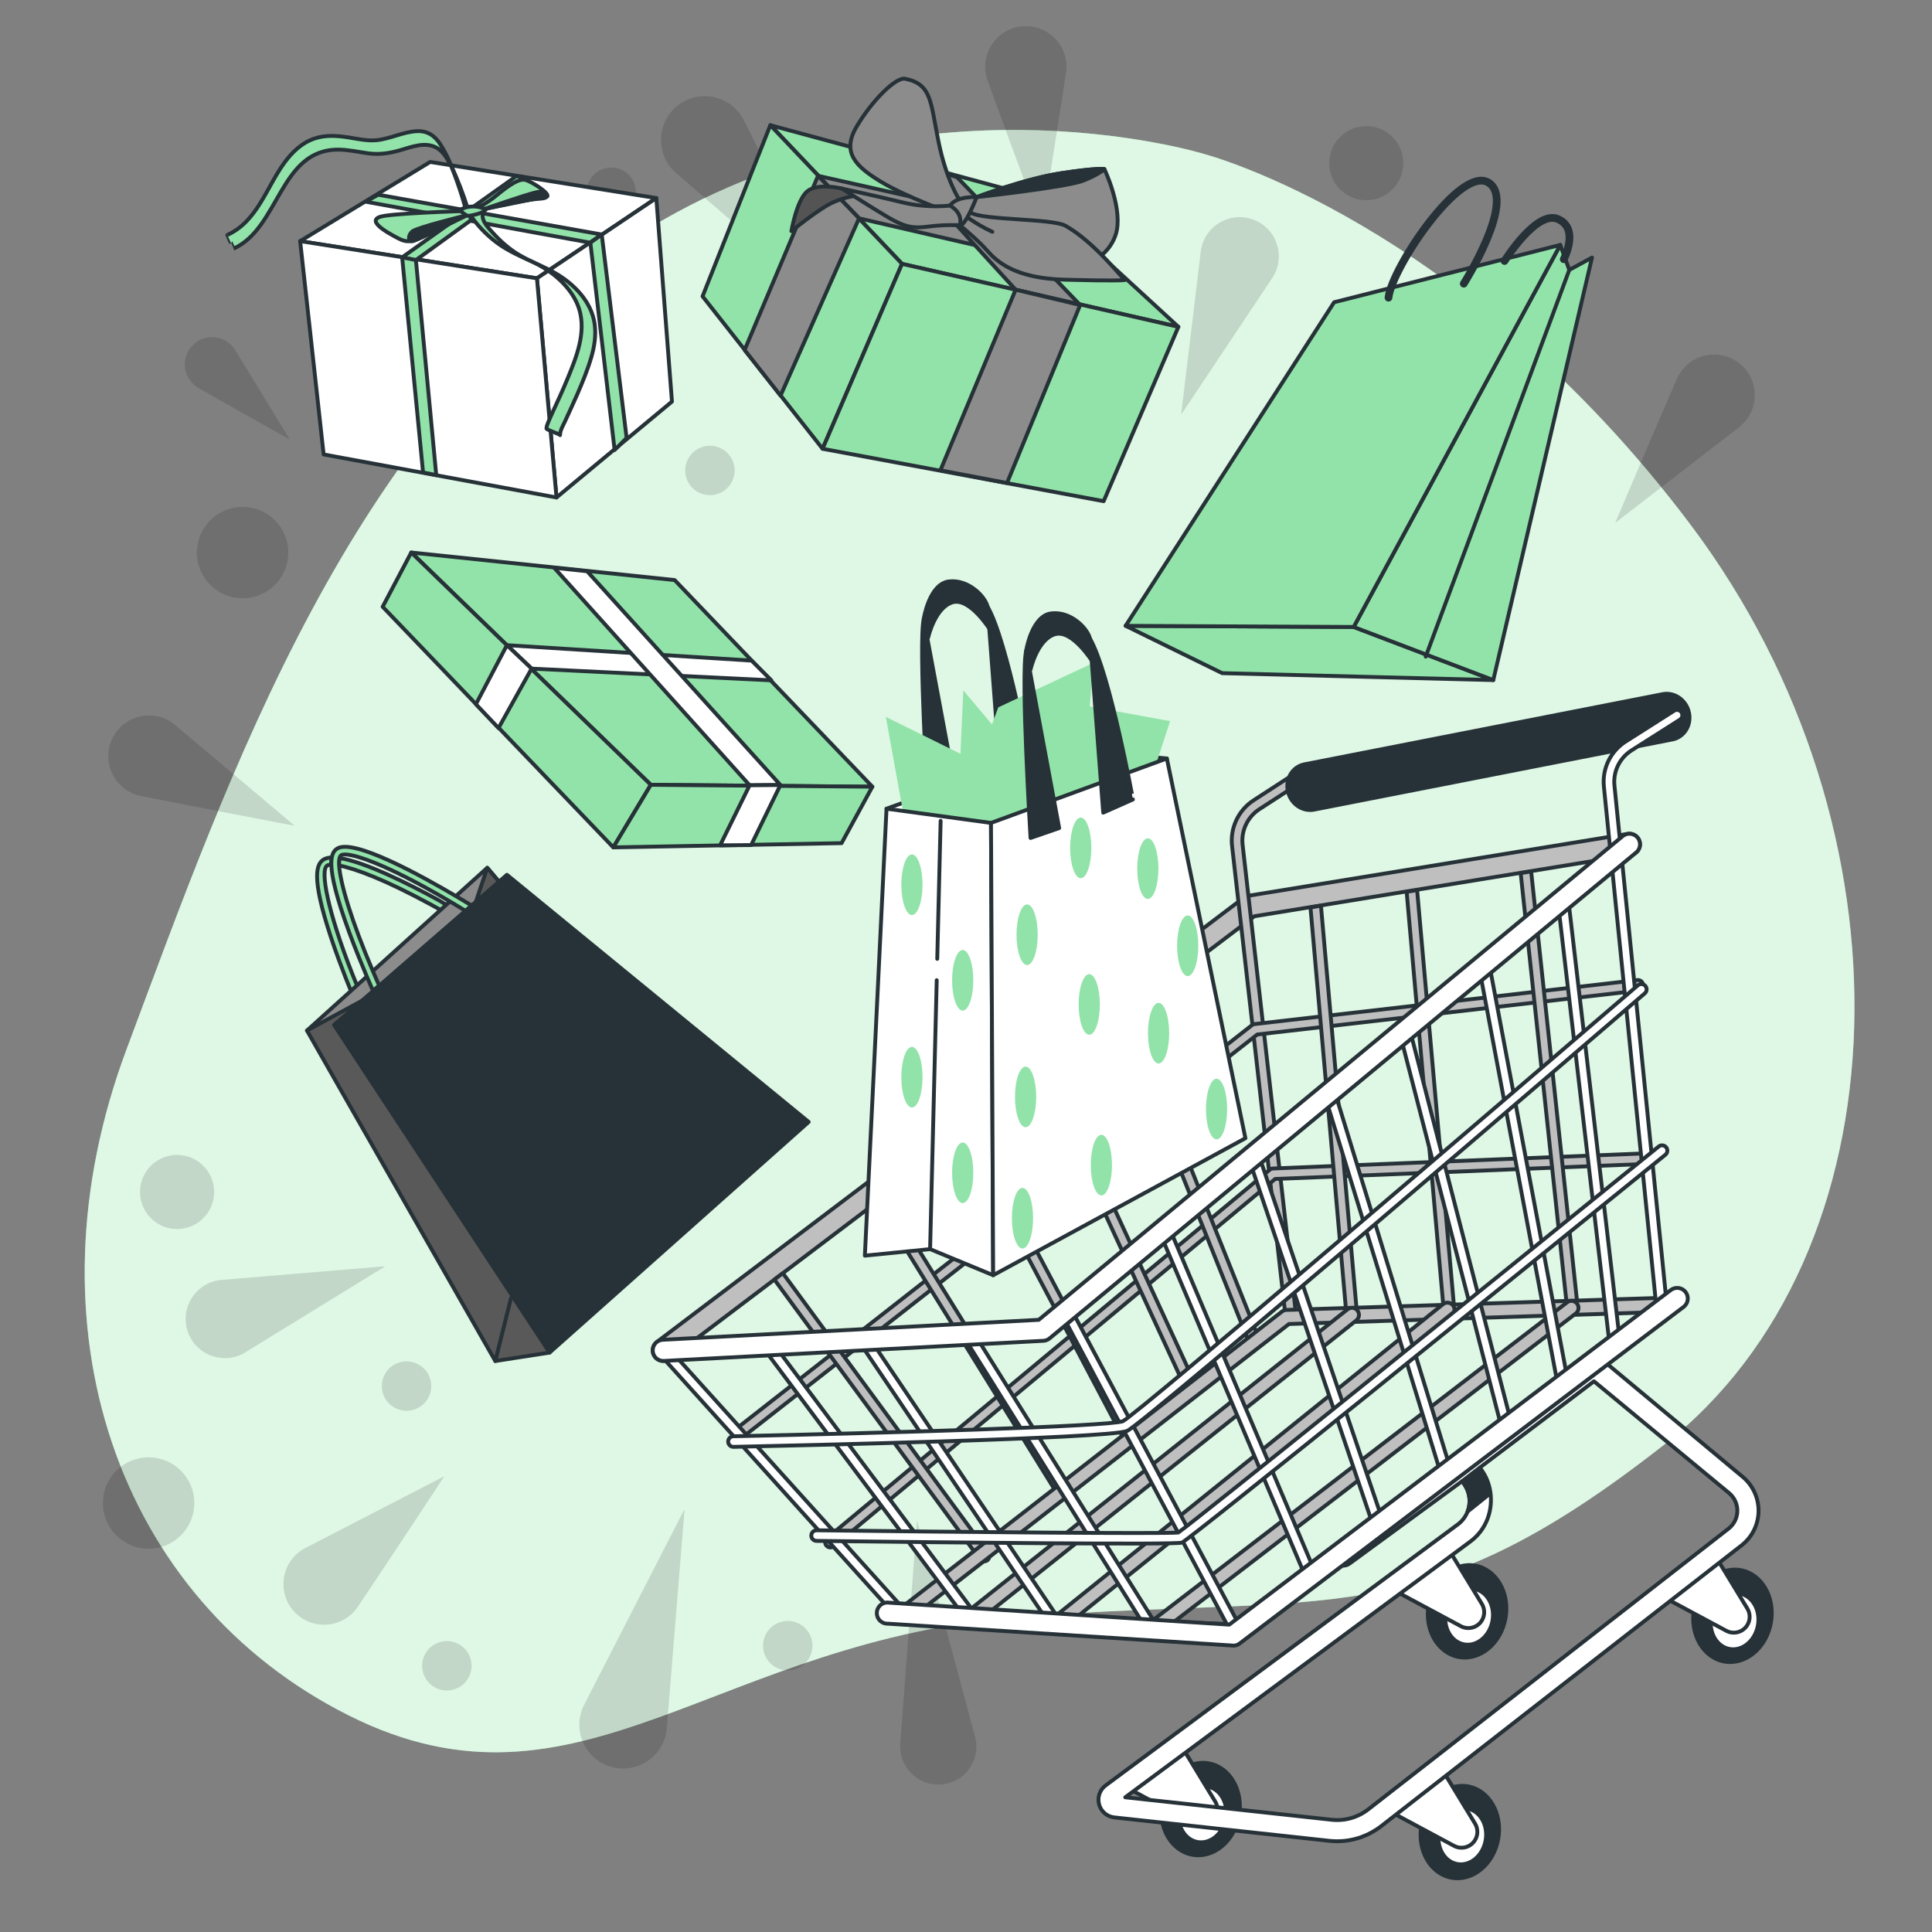 <?xml version="1.0" encoding="utf-8"?>
<!-- Generator: Adobe Illustrator 27.5.0, SVG Export Plug-In . SVG Version: 6.00 Build 0)  -->
<svg version="1.1" xmlns="http://www.w3.org/2000/svg" xmlns:xlink="http://www.w3.org/1999/xlink" x="0px" y="0px"
	 viewBox="0 0 500 500" style="enable-background:new 0 0 500 500;" xml:space="preserve">
<rect x="0" y="0" width="500" height="500" fill="#808080" stroke="none"/>
<g id="Background_Simple">
	<g>
		<path style="fill:#92E3A9;" d="M311.74,39.886c0,0-78.574-24.379-149.972,23.108C90.371,110.48,59.596,199.849,32.762,271.534
			c-26.834,71.685-2.407,142.317,57.417,172.375c59.824,30.057,94.87-19.691,174.938-25.572
			c80.068-5.881,102.594,4.894,165.47-44.388c62.877-49.281,66.13-159.258,7.097-237.921
			C378.649,57.365,311.74,39.886,311.74,39.886z"/>
		<path style="opacity:0.7;fill:#FFFFFF;" d="M311.74,39.886c0,0-78.574-24.379-149.972,23.108
			C90.371,110.48,59.596,199.849,32.762,271.534c-26.834,71.685-2.407,142.317,57.417,172.375
			c59.824,30.057,94.87-19.691,174.938-25.572c80.068-5.881,102.594,4.894,165.47-44.388c62.877-49.281,66.13-159.258,7.097-237.921
			C378.649,57.365,311.74,39.886,311.74,39.886z"/>
	</g>
</g>
<g id="Graphics">
	<g style="opacity:0.13;">
		<g>
			<path d="M252.336,449.443l-15.016-55.98l-4.326,57.797c-0.429,5.734,4.123,10.616,9.873,10.588l0,0
				C249.327,461.817,254.009,455.682,252.336,449.443z"/>
			<path d="M172.559,447.273l4.61-56.746l-25.983,50.658c-3.252,6.341,0.088,14.074,6.934,16.054l0,0
				C165.001,459.229,171.979,454.413,172.559,447.273z"/>
			<path d="M92.61,415.827c8.697-12.952,22.389-33.779,22.389-33.779l-35.949,18.56c-6.499,3.355-7.677,12.154-2.289,17.1v0
				C81.507,422.066,89.018,421.177,92.61,415.827z"/>
			<path d="M36.485,206.003c15.298,3.06,39.785,7.71,39.785,7.71L45.334,187.64c-5.593-4.713-14.169-2.424-16.669,4.449v0
				C26.462,198.146,30.166,204.739,36.485,206.003z"/>
			<path d="M51.377,100.427c9.071,5.191,23.644,13.342,23.644,13.342L60.896,90.637c-2.553-4.182-8.489-4.547-11.536-0.71h0
				C46.676,93.307,47.63,98.283,51.377,100.427z"/>
			<path d="M63.498,349.981l36.197-22.267l-42.351,3.531c-6.732,0.561-11.042,7.427-8.621,13.734h0
				C50.997,350.904,58.093,353.306,63.498,349.981z"/>
			<path d="M99.003,357.18c0.847-3.428,4.312-5.521,7.741-4.674c3.428,0.847,5.521,4.312,4.674,7.741
				c-0.847,3.428-4.312,5.521-7.741,4.674C100.248,364.074,98.156,360.608,99.003,357.18z"/>
			<path d="M109.441,429.57c0.847-3.428,4.312-5.521,7.741-4.674c3.428,0.847,5.521,4.312,4.674,7.741
				c-0.847,3.428-4.312,5.521-7.74,4.674C110.687,436.464,108.594,432.998,109.441,429.57z"/>
			<circle cx="38.458" cy="388.985" r="11.829"/>
			<path d="M197.663,424.36c0.847-3.428,4.312-5.521,7.74-4.674c3.428,0.847,5.521,4.312,4.674,7.741
				c-0.847,3.428-4.312,5.521-7.74,4.674C198.909,431.253,196.816,427.788,197.663,424.36z"/>
			<path d="M36.52,306.181c1.27-5.142,6.468-8.281,11.611-7.011c5.142,1.27,8.281,6.469,7.011,11.611
				c-1.27,5.142-6.469,8.281-11.611,7.011C38.389,316.522,35.25,311.324,36.52,306.181z"/>
		</g>
		<g>
			<path d="M97.104,84.001l51.1,27.35l-39.192-42.699c-3.888-4.236-10.563-4.256-14.477-0.043l0,0
				C90.139,73.341,91.409,80.953,97.104,84.001z"/>
			<path d="M174.983,44.791l43.064,37.241l-25.526-50.89c-3.195-6.37-11.408-8.243-17.049-3.889l0,0
				C169.8,31.63,169.565,40.106,174.983,44.791z"/>
			<path d="M255.589,20.873c5.313,14.668,14.03,38.02,14.03,38.02l6.26-39.971c1.132-7.226-5.272-13.374-12.445-11.949l0,0
				C257.113,8.229,253.395,14.814,255.589,20.873z"/>
			<path d="M433.962,98.066c-6.225,14.305-15.947,37.256-15.947,37.256l32.024-24.725c5.789-4.47,5.365-13.336-0.824-17.233v0
				C443.761,89.931,436.533,92.157,433.962,98.066z"/>
			<path d="M310.751,65.121l-5.075,42.194l23.573-35.36c3.747-5.621,1.051-13.266-5.394-15.293h0
				C317.803,54.758,311.509,58.821,310.751,65.121z"/>
			<path d="M282.316,67.423c0.689,3.463-1.56,6.829-5.023,7.519c-3.463,0.689-6.829-1.56-7.518-5.023
				c-0.689-3.463,1.56-6.83,5.023-7.519C278.261,61.71,281.627,63.959,282.316,67.423z"/>
			<path d="M188.631,117.653c2.266,2.708,1.907,6.741-0.801,9.007c-2.708,2.266-6.741,1.907-9.007-0.801
				c-2.266-2.708-1.907-6.741,0.801-9.007C182.333,114.586,186.365,114.945,188.631,117.653z"/>
			<path d="M74.386,140.697c1.275,6.407-2.886,12.634-9.293,13.909c-6.407,1.275-12.634-2.886-13.909-9.293
				c-1.275-6.407,2.886-12.634,9.293-13.909C66.884,130.129,73.111,134.29,74.386,140.697z"/>
			<path d="M164.466,48.495c0.689,3.463-1.56,6.829-5.023,7.519c-3.463,0.689-6.829-1.56-7.518-5.023
				c-0.689-3.463,1.56-6.829,5.023-7.519C160.41,42.783,163.777,45.032,164.466,48.495z"/>
			<path d="M361.179,36.366c3.237,4.193,2.462,10.216-1.731,13.452c-4.193,3.237-10.216,2.462-13.452-1.731
				c-3.237-4.193-2.462-10.216,1.731-13.453C351.919,31.398,357.942,32.173,361.179,36.366z"/>
		</g>
	</g>
</g>
<g id="Shopping_Cart_00000073704796207364784080000013232276850478793114_">
	<g>
		<g>
			<g>
				<path style="fill:#BFBFBF;stroke:#263238;stroke-linecap:round;stroke-linejoin:round;stroke-miterlimit:10;" d="
					M172.594,352.053c0.255-0.092,0.5-0.223,0.727-0.395l151.302-114.53l97.513-15.91c1.498-0.246,2.509-1.654,2.266-3.149
					c-0.244-1.495-1.654-2.509-3.149-2.266l-98.184,16.02c-0.442,0.074-0.858,0.25-1.214,0.52L170.01,347.285
					c-1.208,0.914-1.446,2.635-0.532,3.842C170.221,352.107,171.495,352.448,172.594,352.053z"/>
			</g>
			<g>
				<path style="fill:#BFBFBF;stroke:#263238;stroke-linecap:round;stroke-linejoin:round;stroke-miterlimit:10;" d="
					M334.471,341.288c0.597-0.215,0.983-0.824,0.893-1.477l-13.756-120.975c-0.507-3.688,1.183-7.38,4.306-9.406l8.852-5.742
					c0.635-0.412,0.817-1.261,0.404-1.897c-0.412-0.637-1.262-0.815-1.897-0.404l-8.852,5.742
					c-4.012,2.602-6.183,7.344-5.531,12.081l13.756,120.975c0.103,0.75,0.795,1.275,1.545,1.172
					C334.29,341.343,334.383,341.32,334.471,341.288z"/>
			</g>
			<g>
				<g>
					<path style="fill:#BFBFBF;stroke:#263238;stroke-linecap:round;stroke-linejoin:round;stroke-miterlimit:10;" d="
						M192.198,371.856c0.141-0.051,0.275-0.126,0.398-0.225l132.783-103.902l98.595-11.354c0.752-0.052,1.325-0.708,1.272-1.464
						c-0.053-0.755-0.708-1.325-1.464-1.272l-99.026,11.384c-0.281,0.02-0.549,0.125-0.767,0.302L190.87,369.499
						c-0.589,0.477-0.68,1.341-0.202,1.929C191.044,371.894,191.664,372.048,192.198,371.856z"/>
				</g>
				<g>
					<path style="fill:#BFBFBF;stroke:#263238;stroke-linecap:round;stroke-linejoin:round;stroke-miterlimit:10;" d="
						M215.381,400.397c0.139-0.05,0.274-0.124,0.396-0.222l114.235-95.06l97.634-3.954c0.754-0.049,1.325-0.707,1.272-1.464
						c-0.053-0.755-0.708-1.325-1.464-1.272l-98.063,3.984c-0.279,0.02-0.547,0.125-0.765,0.3l-114.57,95.329
						c-0.59,0.476-0.682,1.339-0.207,1.929C214.226,400.434,214.846,400.589,215.381,400.397z"/>
				</g>
				<path style="fill:#BFBFBF;stroke:#263238;stroke-linecap:round;stroke-linejoin:round;stroke-miterlimit:10;" d="
					M393.55,225.966l2.709-0.442l11.967,112.069c0.079,0.647-0.307,1.244-0.896,1.455c-0.095,0.034-0.196,0.059-0.3,0.071
					c-0.752,0.092-1.436-0.444-1.527-1.195L393.55,225.966z"/>
				<path style="fill:#BFBFBF;stroke:#263238;stroke-linecap:round;stroke-linejoin:round;stroke-miterlimit:10;" d="
					M364.039,230.801l2.709-0.442l9.559,107.889c0.082,0.648-0.305,1.248-0.895,1.461c-0.093,0.034-0.192,0.058-0.294,0.071
					c-0.751,0.095-1.437-0.438-1.532-1.19L364.039,230.801z"/>
				<path style="fill:#BFBFBF;stroke:#263238;stroke-linecap:round;stroke-linejoin:round;stroke-miterlimit:10;" d="
					M339.15,234.838l2.709-0.442l9.278,105.036c0.081,0.648-0.305,1.248-0.895,1.461c-0.093,0.034-0.192,0.058-0.294,0.071
					c-0.752,0.095-1.437-0.438-1.532-1.19L339.15,234.838z"/>
				<path style="fill:#BFBFBF;stroke:#263238;stroke-linecap:round;stroke-linejoin:round;stroke-miterlimit:10;" d="
					M229.085,309.447c0,0.001,0.001,0.001,0.001,0.002l47.056,75.999c0.42,0.63,0.249,1.482-0.38,1.902
					c-0.095,0.064-0.195,0.113-0.297,0.15c-0.58,0.209-1.248,0.006-1.605-0.53l-46.97-75.86L229.085,309.447z"/>
				<path style="fill:#BFBFBF;stroke:#263238;stroke-linecap:round;stroke-linejoin:round;stroke-miterlimit:10;" d="
					M251.593,292.409c0.14,0.107,0.262,0.241,0.355,0.402l41.486,78.628c0.379,0.656,0.154,1.494-0.502,1.874
					c-0.072,0.041-0.146,0.076-0.223,0.103c-0.612,0.22-1.314-0.022-1.651-0.605l-41.486-78.628
					c-0.034-0.059-0.057-0.121-0.082-0.182L251.593,292.409z"/>
				<path style="fill:#BFBFBF;stroke:#263238;stroke-linecap:round;stroke-linejoin:round;stroke-miterlimit:10;" d="
					M202.595,329.499c0.004,0.004,0.008,0.008,0.012,0.012l53.175,72.367c0.458,0.604,0.34,1.463-0.264,1.922
					c-0.114,0.087-0.237,0.152-0.364,0.198c-0.549,0.198-1.186,0.028-1.557-0.461l-53.175-72.367
					c-0.004-0.005-0.006-0.011-0.01-0.017L202.595,329.499z"/>
				<path style="fill:#BFBFBF;stroke:#263238;stroke-linecap:round;stroke-linejoin:round;stroke-miterlimit:10;" d="
					M271.836,277.086c0.1,0.104,0.19,0.221,0.257,0.358l37.651,81.649c0.327,0.683,0.04,1.503-0.642,1.83
					c-0.044,0.021-0.087,0.039-0.131,0.055c-0.654,0.235-1.392-0.058-1.699-0.697l-37.607-81.552L271.836,277.086z"/>
				<path style="fill:#BFBFBF;stroke:#263238;stroke-linecap:round;stroke-linejoin:round;stroke-miterlimit:10;" d="
					M292.028,261.801l33.705,84.448c0.277,0.705-0.071,1.5-0.776,1.777c-0.011,0.005-0.024,0.01-0.037,0.014
					c-0.696,0.25-1.469-0.097-1.74-0.79l-33.42-83.732L292.028,261.801z"/>
			</g>
		</g>
		<g>
			<g>
				<path style="fill:#BFBFBF;stroke:#263238;stroke-linecap:round;stroke-linejoin:round;stroke-miterlimit:10;" d="
					M235.283,418.979c0.176-0.064,0.346-0.156,0.503-0.278l97.804-76.05l95.091-3.069c1.008-0.031,1.8-0.877,1.769-1.886
					c-0.033-1.009-0.877-1.801-1.887-1.768l-95.685,3.087c-0.385,0.011-0.758,0.146-1.063,0.384l-98.273,76.415
					c-0.798,0.62-0.941,1.769-0.321,2.566C233.719,419.021,234.558,419.239,235.283,418.979z"/>
			</g>
			<g>
				<path style="fill:#BFBFBF;stroke:#263238;stroke-linecap:round;stroke-linejoin:round;stroke-miterlimit:10;" d="M300.75,421.97
					c0.175-0.063,0.342-0.154,0.497-0.274l106.557-81.759c0.8-0.616,0.948-1.764,0.331-2.564c-0.617-0.8-1.766-0.95-2.565-0.33
					l-106.557,81.759c-0.8,0.616-0.948,1.764-0.331,2.564C299.18,422.01,300.022,422.232,300.75,421.97z"/>
			</g>
			<g>
				<path style="fill:#BFBFBF;stroke:#263238;stroke-linecap:round;stroke-linejoin:round;stroke-miterlimit:10;" d="
					M275.051,421.273c0.186-0.067,0.364-0.166,0.527-0.297l100.164-80.599c0.787-0.633,0.912-1.784,0.278-2.571
					c-0.633-0.787-1.785-0.909-2.57-0.278l-100.165,80.6c-0.786,0.633-0.911,1.784-0.278,2.571
					C273.509,421.323,274.337,421.53,275.051,421.273z"/>
			</g>
			<g>
				<path style="fill:#BFBFBF;stroke:#263238;stroke-linecap:round;stroke-linejoin:round;stroke-miterlimit:10;" d="
					M253.118,419.439c0.182-0.066,0.358-0.162,0.518-0.29l97.377-77.428c0.79-0.629,0.922-1.779,0.293-2.569
					c-0.628-0.79-1.778-0.925-2.57-0.294l-97.377,77.428c-0.791,0.629-0.922,1.779-0.294,2.569
					C251.568,419.485,252.4,419.697,253.118,419.439z"/>
			</g>
		</g>
		<g>
			<g>
				<g>
					<path style="fill:#263238;stroke:#263238;stroke-linecap:round;stroke-linejoin:round;stroke-miterlimit:10;" d="
						M367.86,472.367c-1.162,6.53,2.347,12.617,7.838,13.594c5.491,0.978,10.885-3.524,12.048-10.055
						c1.162-6.53-2.347-12.617-7.838-13.594C374.416,461.335,369.022,465.836,367.86,472.367z"/>
					<path style="fill:#FFFFFF;stroke:#263238;stroke-linecap:round;stroke-linejoin:round;stroke-miterlimit:10;" d="
						M372.392,474.152c-0.706,3.967,1.426,7.664,4.762,8.258c3.336,0.594,6.612-2.141,7.319-6.108
						c0.706-3.967-1.426-7.664-4.762-8.258C376.374,467.451,373.098,470.185,372.392,474.152z"/>
				</g>
				<path style="fill:#FFFFFF;stroke:#263238;stroke-linecap:round;stroke-linejoin:round;stroke-miterlimit:10;" d="
					M373.246,457.984l8.495,13.961c0.874,1.437,0.784,3.262-0.227,4.605l0,0c-1.219,1.62-3.437,2.107-5.223,1.149l-16.311-8.752
					L373.246,457.984z"/>
			</g>
			<g>
				<g>
					
						<ellipse transform="matrix(0.175 -0.985 0.985 0.175 -205.045 692.112)" style="fill:#263238;stroke:#263238;stroke-linecap:round;stroke-linejoin:round;stroke-miterlimit:10;" cx="310.566" cy="468.437" rx="12.01" ry="10.099"/>
					<path style="fill:#FFFFFF;stroke:#263238;stroke-linecap:round;stroke-linejoin:round;stroke-miterlimit:10;" d="
						M305.154,468.453c-0.706,3.967,1.426,7.664,4.762,8.258c3.336,0.594,6.612-2.141,7.319-6.108
						c0.706-3.967-1.426-7.664-4.762-8.258C309.137,461.751,305.86,464.486,305.154,468.453z"/>
				</g>
				<path style="fill:#FFFFFF;stroke:#263238;stroke-linecap:round;stroke-linejoin:round;stroke-miterlimit:10;" d="
					M306.008,452.285l8.495,13.961c0.874,1.437,0.784,3.262-0.227,4.605l0,0c-1.219,1.619-3.437,2.107-5.223,1.149l-16.311-8.752
					L306.008,452.285z"/>
			</g>
			<g>
				<g>
					
						<ellipse transform="matrix(0.175 -0.985 0.985 0.175 -97.782 717.864)" style="fill:#263238;stroke:#263238;stroke-linecap:round;stroke-linejoin:round;stroke-miterlimit:10;" cx="379.574" cy="417.295" rx="12.01" ry="10.099"/>
					<path style="fill:#FFFFFF;stroke:#263238;stroke-linecap:round;stroke-linejoin:round;stroke-miterlimit:10;" d="
						M374.163,417.31c-0.706,3.967,1.426,7.664,4.762,8.258c3.336,0.594,6.613-2.141,7.319-6.108
						c0.706-3.967-1.426-7.664-4.762-8.258C378.146,410.609,374.869,413.343,374.163,417.31z"/>
				</g>
				<path style="fill:#FFFFFF;stroke:#263238;stroke-linecap:round;stroke-linejoin:round;stroke-miterlimit:10;" d="
					M375.017,401.142l8.495,13.961c0.874,1.437,0.784,3.262-0.227,4.605l0,0c-1.219,1.62-3.437,2.107-5.224,1.149l-16.311-8.752
					L375.017,401.142z"/>
			</g>
			<g>
				<g>
					
						<ellipse transform="matrix(0.175 -0.985 0.985 0.175 -42.288 786.486)" style="fill:#263238;stroke:#263238;stroke-linecap:round;stroke-linejoin:round;stroke-miterlimit:10;" cx="448.273" cy="418.483" rx="12.01" ry="10.099"/>
					<path style="fill:#FFFFFF;stroke:#263238;stroke-linecap:round;stroke-linejoin:round;stroke-miterlimit:10;" d="
						M442.862,418.498c-0.706,3.967,1.426,7.664,4.762,8.258c3.336,0.594,6.612-2.141,7.319-6.108
						c0.706-3.967-1.426-7.664-4.762-8.258C446.844,411.797,443.568,414.531,442.862,418.498z"/>
				</g>
				<path style="fill:#FFFFFF;stroke:#263238;stroke-linecap:round;stroke-linejoin:round;stroke-miterlimit:10;" d="
					M443.716,402.33l8.495,13.961c0.874,1.437,0.784,3.262-0.227,4.605l0,0c-1.219,1.619-3.437,2.107-5.224,1.149l-16.311-8.752
					L443.716,402.33z"/>
			</g>
			<g>
				<path style="fill:#FFFFFF;stroke:#263238;stroke-linecap:round;stroke-linejoin:round;stroke-miterlimit:10;" d="
					M352.335,475.422c1.836-0.661,3.576-1.615,5.156-2.846l93.233-72.643c2.581-2.01,4.173-5.037,4.367-8.304
					c0.215-3.623-1.329-7.161-4.131-9.467l-36.007-29.996c-0.967-0.796-2.352-0.837-3.363-0.095l-65.583,48.167
					c-1.222,0.894-1.488,2.611-0.593,3.834c0.894,1.222,2.606,1.49,3.833,0.593l29.182-21.359c0.034,0.063,0.071,0.124,0.11,0.184
					l0.566,0.87c1.33,2.045,1.587,4.619,0.688,6.887c-0.518,1.306-1.389,2.44-2.518,3.276l-91.127,67.541
					c-1.535,1.139-2.204,3.067-1.703,4.911c0.5,1.843,2.05,3.168,3.95,3.375l55.615,6.055
					C346.865,476.714,349.701,476.37,352.335,475.422z M412.518,357.478l34.956,28.92c1.452,1.194,2.252,3.028,2.14,4.905
					c-0.101,1.693-0.925,3.26-2.262,4.302l-93.234,72.644c-2.716,2.117-6.095,3.075-9.514,2.701l-53.391-5.813l89.329-66.208
					c1.951-1.446,3.456-3.404,4.351-5.663c1.553-3.917,1.238-8.627-1.059-12.16l-0.565-0.869c-0.096-0.147-0.204-0.283-0.322-0.406
					L412.518,357.478z"/>
			</g>
			<path style="fill:#263238;stroke:#263238;stroke-linecap:round;stroke-linejoin:round;stroke-miterlimit:10;" d="
				M379.106,384.358l-0.676-1.054l4.517-3.473l0.887,1.275c1.026,1.578,1.531,3.603,1.806,5.417l-5.828,4.671
				C380.686,388.939,380.426,386.388,379.106,384.358z"/>
		</g>
		<g>
			<path style="fill:#263238;stroke:#263238;stroke-linecap:round;stroke-linejoin:round;stroke-miterlimit:10;" d="
				M433.602,191.151c2.594-0.934,4.132-3.778,3.5-6.729c-0.693-3.236-3.735-5.374-6.794-4.775l-92.725,18.161
				c-3.059,0.601-4.977,3.709-4.283,6.945c0.693,3.236,3.735,5.374,6.794,4.775l92.725-18.161
				C433.089,191.314,433.351,191.242,433.602,191.151z"/>
		</g>
		<g>
			<path style="fill:#FFFFFF;stroke:#263238;stroke-linecap:round;stroke-linejoin:round;stroke-miterlimit:10;" d="
				M418.793,223.332c0.578-0.208,0.963-0.789,0.899-1.428l-1.876-18.597c-0.368-3.65,1.327-7.141,4.424-9.108l12.507-7.947
				c0.639-0.406,0.828-1.254,0.422-1.893c-0.406-0.639-1.254-0.825-1.893-0.422l-12.507,7.946c-3.978,2.528-6.155,7.01-5.682,11.699
				l1.876,18.597c0.076,0.754,0.749,1.303,1.502,1.227C418.58,223.394,418.69,223.369,418.793,223.332z"/>
		</g>
		<g>
			<g>
				<g>
					<path style="fill:#FFFFFF;stroke:#263238;stroke-linecap:round;stroke-linejoin:round;stroke-miterlimit:10;" d="
						M320.257,423.034c0.129-0.047,0.252-0.113,0.363-0.196l110.27-83.359c0.382-0.289,0.585-0.756,0.537-1.232l-11.736-116.344
						c-0.076-0.754-0.749-1.303-1.502-1.227c-0.755,0.074-1.303,0.748-1.227,1.502l11.658,115.577l-109.267,82.6l-84.691-3.098
						l-61.98-68.705c-0.508-0.562-1.37-0.61-1.937-0.099c-0.562,0.508-0.607,1.374-0.1,1.937l62.369,69.135
						c0.249,0.275,0.598,0.438,0.968,0.451l85.758,3.137C319.919,423.121,320.094,423.093,320.257,423.034z"/>
				</g>
				<g>
					<path style="fill:#FFFFFF;stroke:#263238;stroke-linecap:round;stroke-linejoin:round;stroke-miterlimit:10;" d="
						M320.256,423.035c0.061-0.022,0.122-0.049,0.182-0.081c0.668-0.355,0.922-1.186,0.566-1.855l-42.978-80.752
						c-0.356-0.669-1.18-0.927-1.855-0.566c-0.668,0.355-0.922,1.186-0.566,1.855l42.978,80.752
						C318.906,422.998,319.625,423.262,320.256,423.035z"/>
				</g>
				<g>
					<path style="fill:#FFFFFF;stroke:#263238;stroke-linecap:round;stroke-linejoin:round;stroke-miterlimit:10;" d="
						M298.266,422.062c0.09-0.032,0.179-0.075,0.263-0.128c0.642-0.401,0.838-1.248,0.436-1.89l-47.344-75.703
						c-0.402-0.642-1.254-0.834-1.89-0.436c-0.642,0.401-0.838,1.247-0.436,1.889l47.344,75.703
						C296.989,422.056,297.672,422.276,298.266,422.062z"/>
				</g>
				<g>
					<path style="fill:#FFFFFF;stroke:#263238;stroke-linecap:round;stroke-linejoin:round;stroke-miterlimit:10;" d="
						M273.758,421.609c0.105-0.038,0.207-0.089,0.303-0.154c0.628-0.423,0.793-1.276,0.37-1.904l-48.877-72.446
						c-0.424-0.628-1.279-0.791-1.904-0.37c-0.628,0.423-0.793,1.276-0.37,1.904l48.877,72.446
						C272.516,421.617,273.181,421.817,273.758,421.609z"/>
				</g>
				<g>
					<path style="fill:#FFFFFF;stroke:#263238;stroke-linecap:round;stroke-linejoin:round;stroke-miterlimit:10;" d="
						M251.864,419.829c0.125-0.045,0.247-0.109,0.358-0.192c0.607-0.454,0.73-1.313,0.277-1.92l-52.859-70.627
						c-0.455-0.607-1.317-0.729-1.919-0.276c-0.607,0.454-0.73,1.314-0.277,1.92l52.859,70.626
						C250.673,419.855,251.312,420.028,251.864,419.829z"/>
				</g>
				<g>
					<path style="fill:#FFFFFF;stroke:#263238;stroke-linecap:round;stroke-linejoin:round;stroke-miterlimit:10;" d="
						M338.855,407.065c0.023-0.009,0.047-0.018,0.072-0.028c0.697-0.296,1.022-1.101,0.728-1.798l-36.068-85.171
						c-0.296-0.697-1.082-1.048-1.798-0.728c-0.698,0.295-1.023,1.1-0.728,1.797l36.068,85.172
						C337.413,406.983,338.174,407.31,338.855,407.065z"/>
				</g>
				<g>
					<path style="fill:#FFFFFF;stroke:#263238;stroke-linecap:round;stroke-linejoin:round;stroke-miterlimit:10;" d="
						M356.728,394.45c0.701-0.253,1.074-1.022,0.834-1.73l-31.169-91.959c-0.243-0.718-1.022-1.102-1.739-0.859
						c-0.698,0.202-1.101,1.022-0.858,1.738l31.169,91.959c0.243,0.717,1.022,1.102,1.739,0.859
						C356.712,394.456,356.72,394.453,356.728,394.45z"/>
				</g>
				<g>
					<path style="fill:#FFFFFF;stroke:#263238;stroke-linecap:round;stroke-linejoin:round;stroke-miterlimit:10;" d="
						M374.107,380.465c0.685-0.246,1.062-0.99,0.845-1.693l-29.046-94.655c-0.223-0.724-0.99-1.131-1.714-0.909
						c-0.737,0.211-1.131,0.989-0.909,1.713l29.047,94.655c0.223,0.724,0.99,1.131,1.713,0.908
						C374.066,380.479,374.087,380.472,374.107,380.465z"/>
				</g>
				<g>
					<path style="fill:#FFFFFF;stroke:#263238;stroke-linecap:round;stroke-linejoin:round;stroke-miterlimit:10;" d="
						M389.928,368.587c0.659-0.237,1.04-0.941,0.862-1.632l-25.462-98.651c-0.189-0.733-0.937-1.174-1.671-0.985
						c-0.727,0.184-1.174,0.937-0.985,1.671l25.462,98.65c0.19,0.734,0.938,1.175,1.671,0.985
						C389.846,368.615,389.887,368.602,389.928,368.587z"/>
				</g>
				<g>
					<path style="fill:#FFFFFF;stroke:#263238;stroke-linecap:round;stroke-linejoin:round;stroke-miterlimit:10;" d="
						M404.748,358.229c0.622-0.224,1.008-0.872,0.881-1.544l-20.001-106.026c-0.14-0.745-0.857-1.234-1.602-1.093
						c-0.743,0.134-1.234,0.857-1.094,1.602l20.002,106.026c0.14,0.744,0.857,1.233,1.602,1.094
						C404.609,358.273,404.68,358.254,404.748,358.229z"/>
				</g>
				<g>
					<path style="fill:#FFFFFF;stroke:#263238;stroke-linecap:round;stroke-linejoin:round;stroke-miterlimit:10;" d="
						M418.173,347.214c0.586-0.211,0.972-0.803,0.897-1.449l-12.995-111.253c-0.088-0.752-0.769-1.291-1.522-1.203
						c-0.754,0.092-1.291,0.769-1.203,1.521l12.995,111.253c0.088,0.752,0.769,1.291,1.521,1.203
						C417.973,347.273,418.076,347.249,418.173,347.214z"/>
				</g>
				<g>
					<path style="fill:#FFFFFF;stroke:#263238;stroke-linecap:round;stroke-linejoin:round;stroke-miterlimit:10;" d="
						M291.626,370.351c0.039-0.014,0.072-0.028,0.103-0.042c4.38-1.967,120.688-101.84,133.935-113.222
						c0.575-0.493,0.64-1.359,0.147-1.934c-0.493-0.575-1.358-0.644-1.934-0.147c-35.659,30.636-129.118,110.624-133.294,112.811
						c-0.007,0.002-0.013,0.005-0.02,0.007c-3.724,1.34-62.265,3.057-100.771,3.881c-0.759,0.017-1.358,0.644-1.341,1.4
						c0.016,0.757,0.643,1.358,1.4,1.342C205.985,374.103,286.225,372.295,291.626,370.351z"/>
				</g>
				<g>
					<path style="fill:#FFFFFF;stroke:#263238;stroke-linecap:round;stroke-linejoin:round;stroke-miterlimit:10;" d="
						M305.89,399.223c1.741-0.627,88.07-70.403,125.106-100.373c0.589-0.477,0.68-1.341,0.203-1.929
						c-0.476-0.589-1.339-0.681-1.929-0.203c-41.228,33.363-119.439,96.505-124.328,99.9c-4.312,0.368-57.95-0.14-93.592-0.58
						c-0.755-0.008-1.379,0.597-1.388,1.355c-0.009,0.758,0.597,1.379,1.355,1.388C245.911,399.207,304.199,399.832,305.89,399.223z
						"/>
				</g>
			</g>
			<g>
				<path style="fill:#FFFFFF;stroke:#263238;stroke-linecap:round;stroke-linejoin:round;stroke-miterlimit:10;" d="
					M270.806,346.842c0.297-0.107,0.575-0.265,0.821-0.469l151.817-125.751c1.167-0.966,1.329-2.695,0.363-3.862
					c-0.966-1.167-2.696-1.329-3.862-0.363L268.826,341.571l-97.306,5.161c-1.513,0.079-2.674,1.372-2.593,2.884
					c0.08,1.513,1.371,2.674,2.884,2.594l98.212-5.21C270.291,346.987,270.555,346.933,270.806,346.842z"/>
			</g>
			<g>
				<path style="fill:#FFFFFF;stroke:#263238;stroke-linecap:round;stroke-linejoin:round;stroke-miterlimit:10;" d="
					M320.106,425.727c0.297-0.107,0.575-0.265,0.821-0.469l114.877-87.097c1.167-0.966,1.329-2.695,0.363-3.862
					s-2.696-1.329-3.862-0.363l-114.179,86.518l-88.614-5.724c-1.513,0.079-2.674,1.372-2.593,2.884
					c0.08,1.513,1.371,2.674,2.884,2.594l89.52,5.676C319.591,425.871,319.855,425.817,320.106,425.727z"/>
			</g>
		</g>
	</g>
</g>
<g id="Gift_2">
	<g>
		<g>
			<polygon style="fill:#FFFFFF;stroke:#263238;stroke-linecap:round;stroke-linejoin:round;stroke-miterlimit:10;" points="
				111.328,41.912 77.678,62.404 138.958,72.026 169.851,51.262 			"/>
			<polygon style="fill:#92E3A9;stroke:#263238;stroke-linecap:round;stroke-linejoin:round;stroke-miterlimit:10;" points="
				94.614,52.194 152.789,62.816 155.73,60.692 97.882,50.397 			"/>
			<polygon style="fill:#FFFFFF;stroke:#263238;stroke-linecap:round;stroke-linejoin:round;stroke-miterlimit:10;" points="
				138.958,72.026 144.022,128.748 173.902,103.932 169.851,51.262 			"/>
			<polygon style="fill:#92E3A9;stroke:#263238;stroke-linecap:round;stroke-linejoin:round;stroke-miterlimit:10;" points="
				155.73,60.692 162.17,113.349 159.063,116.455 152.789,62.816 			"/>
			<polygon style="fill:#FFFFFF;stroke:#263238;stroke-linecap:round;stroke-linejoin:round;stroke-miterlimit:10;" points="
				77.678,62.404 83.756,117.606 144.022,128.748 138.958,72.026 			"/>
		</g>
		<polygon style="fill:#92E3A9;stroke:#263238;stroke-linecap:round;stroke-linejoin:round;stroke-miterlimit:10;" points="
			133.632,45.584 104.075,66.596 107.635,67.308 136.851,46.138 		"/>
		<polygon style="fill:#92E3A9;stroke:#263238;stroke-linecap:round;stroke-linejoin:round;stroke-miterlimit:10;" points="
			104.075,66.596 109.489,122.273 112.901,122.955 107.635,67.308 		"/>
		<g>
			<g>
				<path style="fill:#92E3A9;stroke:#263238;stroke-linecap:round;stroke-linejoin:round;stroke-miterlimit:10;" d="M123.38,54.503
					c0,0-18.264,0.497-23.874,1.354s0.621,4.279,3.345,5.717c2.724,1.438,3.764,1.116,8.559-1.242
					C116.205,57.973,123.38,54.503,123.38,54.503z"/>
				<g>
					<path style="fill:#92E3A9;stroke:#263238;stroke-linecap:round;stroke-linejoin:round;stroke-miterlimit:10;" d="
						M121.622,53.663c-1.064,0.638,0.847,3.054,1.192,3.498c1.676,2.159,3.78,4.201,5.985,5.807c2.73,1.988,5.896,3.356,8.936,4.788
						c0.364,0.171,0.728,0.343,1.093,0.513c0.12,0.056,0.669,0.299,0.041,0.017c-0.69-0.309,0.103,0.059,0.307,0.166
						c0.777,0.405,1.535,0.844,2.27,1.32c1.273,0.826,2.476,1.759,3.574,2.807c2.118,2.022,3.962,4.52,4.846,7.337
						c1.932,6.158-0.735,12.608-3.061,18.258c-1.164,2.829-2.45,5.603-3.729,8.381c-0.425,0.923-0.857,1.846-1.226,2.793
						c-0.191,0.49-0.44,1.047-0.421,1.584c0.006,0.171,1.563,0.768,1.75,0.857c0.18,0.086,1.761,0.662,1.767,0.822
						c-0.041-1.182,0.821-2.563,1.29-3.596c1.042-2.295,2.122-4.571,3.124-6.884c1.375-3.172,2.714-6.405,3.681-9.728
						c0.801-2.754,1.249-5.653,0.855-8.515c-0.816-5.918-5.479-10.559-10.483-13.372c-1.468-0.825-3.002-1.538-4.521-2.263
						c-0.815-0.389-1.632-0.772-2.448-1.156c-0.023-0.011-0.533-0.26-0.197-0.093c0.408,0.203-0.351-0.185-0.475-0.25
						c-0.486-0.255-0.968-0.519-1.442-0.797c-2.66-1.562-4.977-3.679-7.031-5.97c-0.904-1.008-2.193-2.356-2.385-3.778
						c-0.036-0.266-0.047-0.703,0.227-0.868c-0.141,0.085-1.555-0.764-1.75-0.857C123.163,54.377,121.837,53.534,121.622,53.663
						L121.622,53.663z"/>
				</g>
				<path style="fill:#263238;stroke:#263238;stroke-linecap:round;stroke-linejoin:round;stroke-miterlimit:10;" d="
					M120.179,55.864c0,0-12.331,3.033-13.479,4.03c-1.147,0.998-1.131,2.584-0.025,2.547
					C107.781,62.404,120.179,55.864,120.179,55.864z"/>
				<path style="fill:#92E3A9;stroke:#263238;stroke-linecap:round;stroke-linejoin:round;stroke-miterlimit:10;" d="
					M123.757,53.641c0,0,1.93-0.766,4.982-3.266c3.052-2.5,5.649-4.284,7.326-3.787s6.165,3.409,5.564,4.204
					c-0.601,0.795-1.718,0.463-4.911,0.976c-3.192,0.513-11.396,2.337-11.396,2.337L123.757,53.641z"/>
				<path style="fill:#263238;stroke:#263238;stroke-linecap:round;stroke-linejoin:round;stroke-miterlimit:10;" d="
					M141.629,50.792c0,0-0.273-1.54-2.729-1.052c-2.455,0.488-13.578,4.366-13.578,4.366L141.629,50.792z"/>
				<g>
					<path style="fill:#92E3A9;stroke:#263238;stroke-linecap:round;stroke-linejoin:round;stroke-miterlimit:10;" d="
						M121.85,56.668c-1.042-3.713-2.316-7.387-3.825-10.935c-1.209-2.844-2.402-5.811-4.087-8.417
						c-1.407-2.176-3.281-3.492-5.99-3.373c-3.593,0.157-6.915,1.985-10.495,2.339c-2.5,0.247-5.006-0.374-7.462-0.748
						c-2.832-0.431-5.746-0.614-8.509,0.288c-3.344,1.091-5.934,3.596-7.958,6.392c-4.597,6.35-6.995,15.133-14.688,18.581
						c-0.026,0.012,1.567,3.569,1.595,3.556c11.914-5.341,11.95-25.71,27.133-25.628c2.574,0.014,5.086,0.585,7.623,0.942
						c2.927,0.412,5.586,0.014,8.423-0.803c2.869-0.826,6.166-2.156,9.08-0.782c1.911,0.901,3.028,2.937,3.959,4.736
						c0.159,0.308,0.311,0.619,0.464,0.931c0.271,0.552,0.5,1.326-0.569-1.28c0.087,0.211,0.178,0.42,0.265,0.63
						c0.279,0.676,0.546,1.357,0.805,2.041c0.493,1.302,0.954,2.617,1.391,3.939c0.442,1.336,0.869,2.679,1.249,4.034
						C120.603,54.352,121.504,55.435,121.85,56.668L121.85,56.668z"/>
				</g>
			</g>
			<path style="fill:#92E3A9;stroke:#263238;stroke-linecap:round;stroke-linejoin:round;stroke-miterlimit:10;" d="M119.025,54.427
				c0,0,1.509,1.458,2.246,1.433c0.737-0.025,5.037-0.976,4.052-1.755C124.337,53.327,120.785,53.003,119.025,54.427z"/>
		</g>
	</g>
</g>
<g id="Gift_3">
	<g>
		<g>
			<g>
				<polygon style="fill:#92E3A9;stroke:#263238;stroke-linecap:round;stroke-linejoin:round;stroke-miterlimit:10;" points="
					268.537,51.122 199.364,32.401 233.442,68.285 304.961,84.589 				"/>
				<polygon style="fill:#8C8C8C;stroke:#263238;stroke-linecap:round;stroke-linejoin:round;stroke-miterlimit:10;" points="
					279.338,60.701 211.706,45.497 222.323,56.507 291.087,72.39 				"/>
				<polygon style="fill:#8C8C8C;stroke:#263238;stroke-linecap:round;stroke-linejoin:round;stroke-miterlimit:10;" points="
					231.674,40.875 262.844,74.974 279.549,78.935 247.69,45.869 				"/>
				<polygon style="fill:#92E3A9;stroke:#263238;stroke-linecap:round;stroke-linejoin:round;stroke-miterlimit:10;" points="
					233.442,68.285 212.886,116.143 181.822,76.691 199.364,32.401 				"/>
				<polygon style="fill:#8C8C8C;stroke:#263238;stroke-linecap:round;stroke-linejoin:round;stroke-miterlimit:10;" points="
					211.706,45.497 192.701,90.585 202.007,102.381 222.323,56.507 				"/>
				<polygon style="fill:#92E3A9;stroke:#263238;stroke-linecap:round;stroke-linejoin:round;stroke-miterlimit:10;" points="
					212.886,116.143 285.628,129.703 304.961,84.589 233.442,68.285 				"/>
			</g>
		</g>
		<path style="fill:#8C8C8C;stroke:#263238;stroke-linecap:round;stroke-linejoin:round;stroke-miterlimit:10;" d="M248.206,51.553
			c0,0-3.272-4.822-5.339-14.983c-2.066-10.161-1.722-14.81-8.611-16.188c-2.418-0.484-8.611,5.683-12.572,12.399
			c-3.961,6.716-0.172,10.333,6.372,14.294c6.544,3.961,18.599,8.266,18.599,8.266L248.206,51.553z"/>
		<path style="fill:#8C8C8C;stroke:#263238;stroke-linecap:round;stroke-linejoin:round;stroke-miterlimit:10;" d="M252.752,51.016
			c0,0,12.35-4.722,21.795-6.175c9.444-1.453,11.261-1.09,11.261-1.09s4.359,9.081,3.269,15.62c-0.195,1.168-0.621,2.277-1.19,3.313
			c-2.923,5.318-9.49,7.46-15.134,5.229l-23.342-12.399L252.752,51.016z"/>
		<path style="fill:#263238;stroke:#263238;stroke-linecap:round;stroke-linejoin:round;stroke-miterlimit:10;" d="M285.808,43.751
			c0,0-1.816-0.363-11.261,1.09c-9.445,1.453-21.795,6.175-21.795,6.175s23.353-2.564,27.658-4.286
			C284.716,45.008,285.808,43.751,285.808,43.751z"/>
		<path style="fill:#8C8C8C;stroke:#263238;stroke-linecap:round;stroke-linejoin:round;stroke-miterlimit:10;" d="M248.393,58.281
			c0,0-0.544-5.359,2.741-3.285c3.272,2.067,21.116,1.485,24.626,3.444c7.405,4.133,14.81,13.777,15.327,13.949
			c0.517,0.172-2.583,0.344-15.499,0c-12.916-0.345-17.566-4.65-20.149-7.577C252.856,61.885,248.393,58.281,248.393,58.281z"/>
		<path style="fill:none;stroke:#263238;stroke-linecap:round;stroke-linejoin:round;stroke-miterlimit:10;" d="M249.412,55.514
			c0,0,2.928,2.411,7.405,4.478"/>
		<path style="fill:#8C8C8C;stroke:#263238;stroke-linecap:round;stroke-linejoin:round;stroke-miterlimit:10;" d="M252.752,51.016
			c0,0-5.085-0.363-6.902,2.18c-1.816,2.543,1.09,4.722,2.543,5.085C249.846,58.645,252.752,51.016,252.752,51.016z"/>
		<path style="fill:#545454;stroke:#263238;stroke-linecap:round;stroke-linejoin:round;stroke-miterlimit:10;" d="M217.897,48.797
			c0,0-6.2-1.55-8.955,0.689s-4.133,10.333-4.133,10.333s7.233-5.855,10.677-7.405s6.027-1.722,6.027-1.722L217.897,48.797z"/>
		<path style="fill:#8C8C8C;stroke:#263238;stroke-linecap:round;stroke-linejoin:round;stroke-miterlimit:10;" d="M245.85,53.196
			c0,0-5.738,0.768-12.11-0.782c-6.372-1.55-15.844-3.617-15.844-3.617s7.233,4.65,11.883,7.405
			c4.65,2.755,6.716,2.928,10.677,2.411c3.961-0.517,7.937-0.332,7.937-0.332S249.522,55.356,245.85,53.196z"/>
		<polygon style="fill:#8C8C8C;stroke:#263238;stroke-linecap:round;stroke-linejoin:round;stroke-miterlimit:10;" points="
			262.844,74.974 243.371,121.719 260.615,125.004 279.549,78.935 		"/>
	</g>
</g>
<g id="Gift_1">
	<g>
		<g>
			<polygon style="fill:#92E3A9;stroke:#263238;stroke-linecap:round;stroke-linejoin:round;stroke-miterlimit:10;" points="
				174.604,150.124 225.765,203.599 168.431,203.111 106.432,142.989 			"/>
			<polygon style="fill:#92E3A9;stroke:#263238;stroke-linecap:round;stroke-linejoin:round;stroke-miterlimit:10;" points="
				168.431,203.111 158.724,219.302 99.032,157.031 106.432,142.989 			"/>
			<polygon style="fill:#92E3A9;stroke:#263238;stroke-linecap:round;stroke-linejoin:round;stroke-miterlimit:10;" points="
				158.724,219.302 217.803,218.202 225.765,203.599 168.431,203.111 			"/>
		</g>
		<polygon style="fill:#FFFFFF;stroke:#263238;stroke-linecap:round;stroke-linejoin:round;stroke-miterlimit:10;" points="
			199.62,176.07 137.582,173.039 131.19,166.968 194.513,170.964 		"/>
		<polygon style="fill:#FFFFFF;stroke:#263238;stroke-linecap:round;stroke-linejoin:round;stroke-miterlimit:10;" points="
			137.582,173.039 129.012,188.418 123.169,182.246 131.19,166.968 		"/>
		<polygon style="fill:#FFFFFF;stroke:#263238;stroke-linecap:round;stroke-linejoin:round;stroke-miterlimit:10;" points="
			151.952,147.842 201.97,203.161 194.006,203.225 143.424,146.938 		"/>
		<polygon style="fill:#FFFFFF;stroke:#263238;stroke-linecap:round;stroke-linejoin:round;stroke-miterlimit:10;" points="
			201.97,203.161 194.392,218.704 186.363,218.768 194.006,203.225 		"/>
	</g>
</g>
<g id="Bag_3">
	<g>
		<path style="fill:#92E3A9;stroke:#263238;stroke-linecap:round;stroke-linejoin:round;stroke-miterlimit:10;" d="M83.817,222.401
			c0.521-0.311,1.216-0.456,2.051-0.479c-0.091,0.506-0.146,1.113-0.12,1.859c-0.486,0.008-0.842,0.087-1.059,0.216
			c-1.923,1.116,0.107,11.876,6.457,27.969c0.409,1.065,0.849,2.134,1.302,3.237l-1.581,1.366c-0.37-0.907-0.809-1.992-1.295-3.228
			c-1.174-3.02-2.631-6.857-3.926-10.779C80.428,226.802,81.919,223.512,83.817,222.401z"/>
		<path style="fill:#92E3A9;stroke:#263238;stroke-linecap:round;stroke-linejoin:round;stroke-miterlimit:10;" d="M115.769,234.329
			l-1.584,1.253c-1.145-0.642-1.577-0.879-2.654-1.473c-11.885-6.452-19.694-9.358-23.764-10.116
			c-0.057-0.822-0.022-1.472,0.112-1.925c6.571,0.993,17.935,6.714,25.211,10.665C114.357,233.421,114.8,233.78,115.769,234.329z"/>
		<g>
			<polygon style="fill:#8C8C8C;stroke:#263238;stroke-linecap:round;stroke-linejoin:round;stroke-miterlimit:10;" points="
				79.444,266.703 80.057,266.149 126.101,224.585 129.482,228.574 91.388,261.859 			"/>
			<polygon style="fill:#595959;stroke:#263238;stroke-linecap:round;stroke-linejoin:round;stroke-miterlimit:10;" points="
				123.203,233.249 126.101,224.585 129.482,228.574 			"/>
			<polygon style="fill:#263238;stroke:#263238;stroke-linecap:round;stroke-linejoin:round;stroke-miterlimit:10;" points="
				86.447,265.244 142.236,350.047 209.29,290.359 131.191,226.397 			"/>
			<path style="fill:#92E3A9;stroke:#263238;stroke-linecap:round;stroke-linejoin:round;stroke-miterlimit:10;" d="
				M122.035,234.334l-1.59,1.373c-1.236-0.758-2.421-1.47-3.575-2.162c-17.714-10.476-26.855-13.183-28.524-12.239
				c-0.217,0.128-0.383,0.375-0.469,0.761c-0.134,0.453-0.169,1.103-0.112,1.925c0.277,4.539,3.192,14.368,8.817,27.534
				c0.479,1.154,0.997,2.321,1.527,3.522l-1.574,1.375c-0.434-0.987-0.95-2.17-1.52-3.513c-1.385-3.287-3.11-7.462-4.672-11.722
				c-3.345-9.112-4.519-14.345-4.597-17.407c-0.026-0.746,0.029-1.353,0.12-1.859c0.247-1.352,0.838-1.994,1.487-2.362
				c4.34-2.449,21.184,6.762,31.073,12.609C119.781,232.965,120.995,233.696,122.035,234.334z"/>
		</g>
		<polygon style="fill:#595959;stroke:#263238;stroke-linecap:round;stroke-linejoin:round;stroke-miterlimit:10;" points="
			142.236,350.047 128.182,352.231 79.444,266.703 93.942,258.837 86.447,265.244 		"/>
		
			<line style="fill:none;stroke:#263238;stroke-linecap:round;stroke-linejoin:round;stroke-miterlimit:10;" x1="128.182" y1="352.231" x2="132.251" y2="335.927"/>
	</g>
</g>
<g id="Bag_2">
	<g>
		<g>
			<path style="fill:#263238;stroke:#263238;stroke-linecap:round;stroke-linejoin:round;stroke-miterlimit:10;" d="
				M240.202,208.607c0,0-2.565-42.176-1.14-48.446l8.549,45.881L240.202,208.607z"/>
			<path style="fill:#263238;stroke:#263238;stroke-linecap:round;stroke-linejoin:round;stroke-miterlimit:10;" d="
				M239.062,160.161c0,0,1.425-9.119,6.554-9.689c5.13-0.57,9.404,3.99,9.974,6.554c0.57,2.565,0.855,6.27,0.855,6.27
				s-5.415-8.834-9.974-7.409c-4.56,1.425-6.269,9.119-6.269,9.119L239.062,160.161z"/>
			<path style="fill:#263238;stroke:#263238;stroke-linecap:round;stroke-linejoin:round;stroke-miterlimit:10;" d="M255.59,157.026
				l3.42,45.026l7.694-3.42C266.704,198.632,260.72,165.86,255.59,157.026z"/>
		</g>
		<g>
			<g>
				<polygon style="fill:#FFFFFF;stroke:#263238;stroke-linecap:round;stroke-linejoin:round;stroke-miterlimit:10;" points="
					229.43,209.292 273.006,193.55 275.06,212.486 257.036,221.613 				"/>
				<polygon style="fill:#FFFFFF;stroke:#263238;stroke-linecap:round;stroke-linejoin:round;stroke-miterlimit:10;" points="
					273.006,193.55 301.981,196.288 274.147,206.555 				"/>
			</g>
			<g>
				<path style="fill:#92E3A9;" d="M261.103,192.669l-11.803-13.999c0,0-1.098,24.156-1.098,24.979s12.901-6.862,12.901-6.862
					V192.669z"/>
				<polygon style="fill:#92E3A9;" points="233.927,211.335 229.261,185.532 255.338,198.434 265.495,211.335 244.633,219.57 				
					"/>
				<polygon style="fill:#92E3A9;" points="250.123,205.296 258.358,183.062 282.948,171.56 279.696,211.592 248.75,212.158 				"/>
				<polyline style="fill:#92E3A9;" points="275.06,212.486 275.383,210.643 280.317,182.513 302.826,186.63 297.885,201.727 				
					"/>
			</g>
			<polygon style="fill:#FFFFFF;stroke:#263238;stroke-linecap:round;stroke-linejoin:round;stroke-miterlimit:10;" points="
				229.43,209.292 223.827,324.961 240.71,323.272 257.031,330.026 256.468,212.969 			"/>
			<path style="fill:#92E3A9;" d="M236.006,221.121c1.516,0,2.746,3.512,2.746,7.845s-1.229,7.845-2.746,7.845
				c-1.516,0-2.746-3.512-2.746-7.845S234.49,221.121,236.006,221.121z M246.4,253.703c0,4.333,1.229,7.845,2.746,7.845
				s2.746-3.512,2.746-7.845s-1.229-7.845-2.746-7.845S246.4,249.371,246.4,253.703z M233.261,278.779
				c0,4.332,1.229,7.845,2.746,7.845c1.516,0,2.746-3.512,2.746-7.845c0-4.333-1.229-7.845-2.746-7.845
				C234.49,270.935,233.261,274.447,233.261,278.779z M246.4,303.517c0,4.332,1.229,7.845,2.746,7.845s2.746-3.512,2.746-7.845
				c0-4.333-1.229-7.845-2.746-7.845S246.4,299.184,246.4,303.517z"/>
			
				<line style="fill:none;stroke:#263238;stroke-linecap:round;stroke-linejoin:round;stroke-miterlimit:10;" x1="242.558" y1="248.147" x2="243.436" y2="212.438"/>
			
				<line style="fill:none;stroke:#263238;stroke-linecap:round;stroke-linejoin:round;stroke-miterlimit:10;" x1="240.71" y1="323.272" x2="242.422" y2="253.677"/>
			<polygon style="fill:#FFFFFF;stroke:#263238;stroke-linecap:round;stroke-linejoin:round;stroke-miterlimit:10;" points="
				257.031,330.026 322.312,294.571 301.981,196.288 256.468,212.969 			"/>
			<g>
				<path style="fill:#92E3A9;" d="M268.562,241.909c0,4.333-1.229,7.845-2.746,7.845c-1.516,0-2.746-3.512-2.746-7.845
					c0-4.332,1.229-7.845,2.746-7.845C267.332,234.064,268.562,237.577,268.562,241.909z"/>
				<path style="fill:#92E3A9;" d="M268.169,283.878c0,4.332-1.229,7.845-2.746,7.845c-1.516,0-2.746-3.512-2.746-7.845
					c0-4.333,1.229-7.845,2.746-7.845C266.94,276.034,268.169,279.546,268.169,283.878z"/>
				<ellipse style="fill:#92E3A9;" cx="297.058" cy="224.803" rx="2.746" ry="7.845"/>
				<ellipse style="fill:#92E3A9;" cx="299.838" cy="267.383" rx="2.746" ry="7.845"/>
				<ellipse style="fill:#92E3A9;" cx="279.696" cy="219.436" rx="2.746" ry="7.845"/>
				<path style="fill:#92E3A9;" d="M284.643,259.952c0,4.332-1.229,7.845-2.746,7.845c-1.516,0-2.746-3.512-2.746-7.845
					c0-4.332,1.229-7.845,2.746-7.845C283.414,252.107,284.643,255.62,284.643,259.952z"/>
				<ellipse style="fill:#92E3A9;" cx="314.845" cy="287.016" rx="2.746" ry="7.845"/>
				<ellipse style="fill:#92E3A9;" cx="264.617" cy="315.271" rx="2.746" ry="7.845"/>
				<ellipse style="fill:#92E3A9;" cx="307.377" cy="244.769" rx="2.746" ry="7.845"/>
				<path style="fill:#92E3A9;" d="M287.781,301.529c0,4.333-1.229,7.845-2.746,7.845c-1.516,0-2.746-3.512-2.746-7.845
					c0-4.332,1.229-7.845,2.746-7.845C286.552,293.684,287.781,297.196,287.781,301.529z"/>
			</g>
			<g>
				<path style="fill:#263238;stroke:#263238;stroke-linecap:round;stroke-linejoin:round;stroke-miterlimit:10;" d="
					M266.704,216.871c0,0-2.565-42.176-1.14-48.446l8.549,45.881L266.704,216.871z"/>
				<path style="fill:#263238;stroke:#263238;stroke-linecap:round;stroke-linejoin:round;stroke-miterlimit:10;" d="
					M265.564,168.425c0,0,1.425-9.119,6.555-9.689c5.129-0.57,9.404,3.99,9.974,6.554c0.57,2.565,0.855,6.27,0.855,6.27
					s-5.414-8.834-9.974-7.409c-4.56,1.425-6.27,9.119-6.27,9.119L265.564,168.425z"/>
				<path style="fill:#263238;stroke:#263238;stroke-linecap:round;stroke-linejoin:round;stroke-miterlimit:10;" d="
					M282.093,165.29l3.42,45.026l7.694-3.42C293.207,206.897,287.222,174.124,282.093,165.29z"/>
			</g>
		</g>
	</g>
</g>
<g id="Bag_1">
	<g>
		<polygon style="fill:#92E3A9;stroke:#263238;stroke-linecap:round;stroke-linejoin:round;stroke-miterlimit:10;" points="
			386.459,176.006 316.3,174.212 291.306,161.964 350.327,162.256 		"/>
		<g>
			<polygon style="fill:#92E3A9;stroke:#263238;stroke-linecap:round;stroke-linejoin:round;stroke-miterlimit:10;" points="
				403.799,63.385 350.327,162.256 386.459,176.006 412.009,66.659 406.131,69.856 			"/>
			
				<line style="fill:none;stroke:#263238;stroke-linecap:round;stroke-linejoin:round;stroke-miterlimit:10;" x1="406.131" y1="69.856" x2="368.972" y2="169.933"/>
			<polygon style="fill:#92E3A9;stroke:#263238;stroke-linecap:round;stroke-linejoin:round;stroke-miterlimit:10;" points="
				403.799,63.385 345.272,78.221 291.306,161.964 350.327,162.256 			"/>
			<path style="fill:none;stroke:#263238;stroke-width:2;stroke-linecap:round;stroke-linejoin:round;stroke-miterlimit:10;" d="
				M378.822,73.415c0,0,13.694-21.657,6.384-26.162s-25.058,22.207-25.864,29.784"/>
			<path style="fill:none;stroke:#263238;stroke-width:2;stroke-linecap:round;stroke-linejoin:round;stroke-miterlimit:10;" d="
				M389.37,67.545c0,0,8.288-13.355,13.882-10.834c5.594,2.521,1.451,10.372,1.451,10.372"/>
		</g>
	</g>
</g>
</svg>
